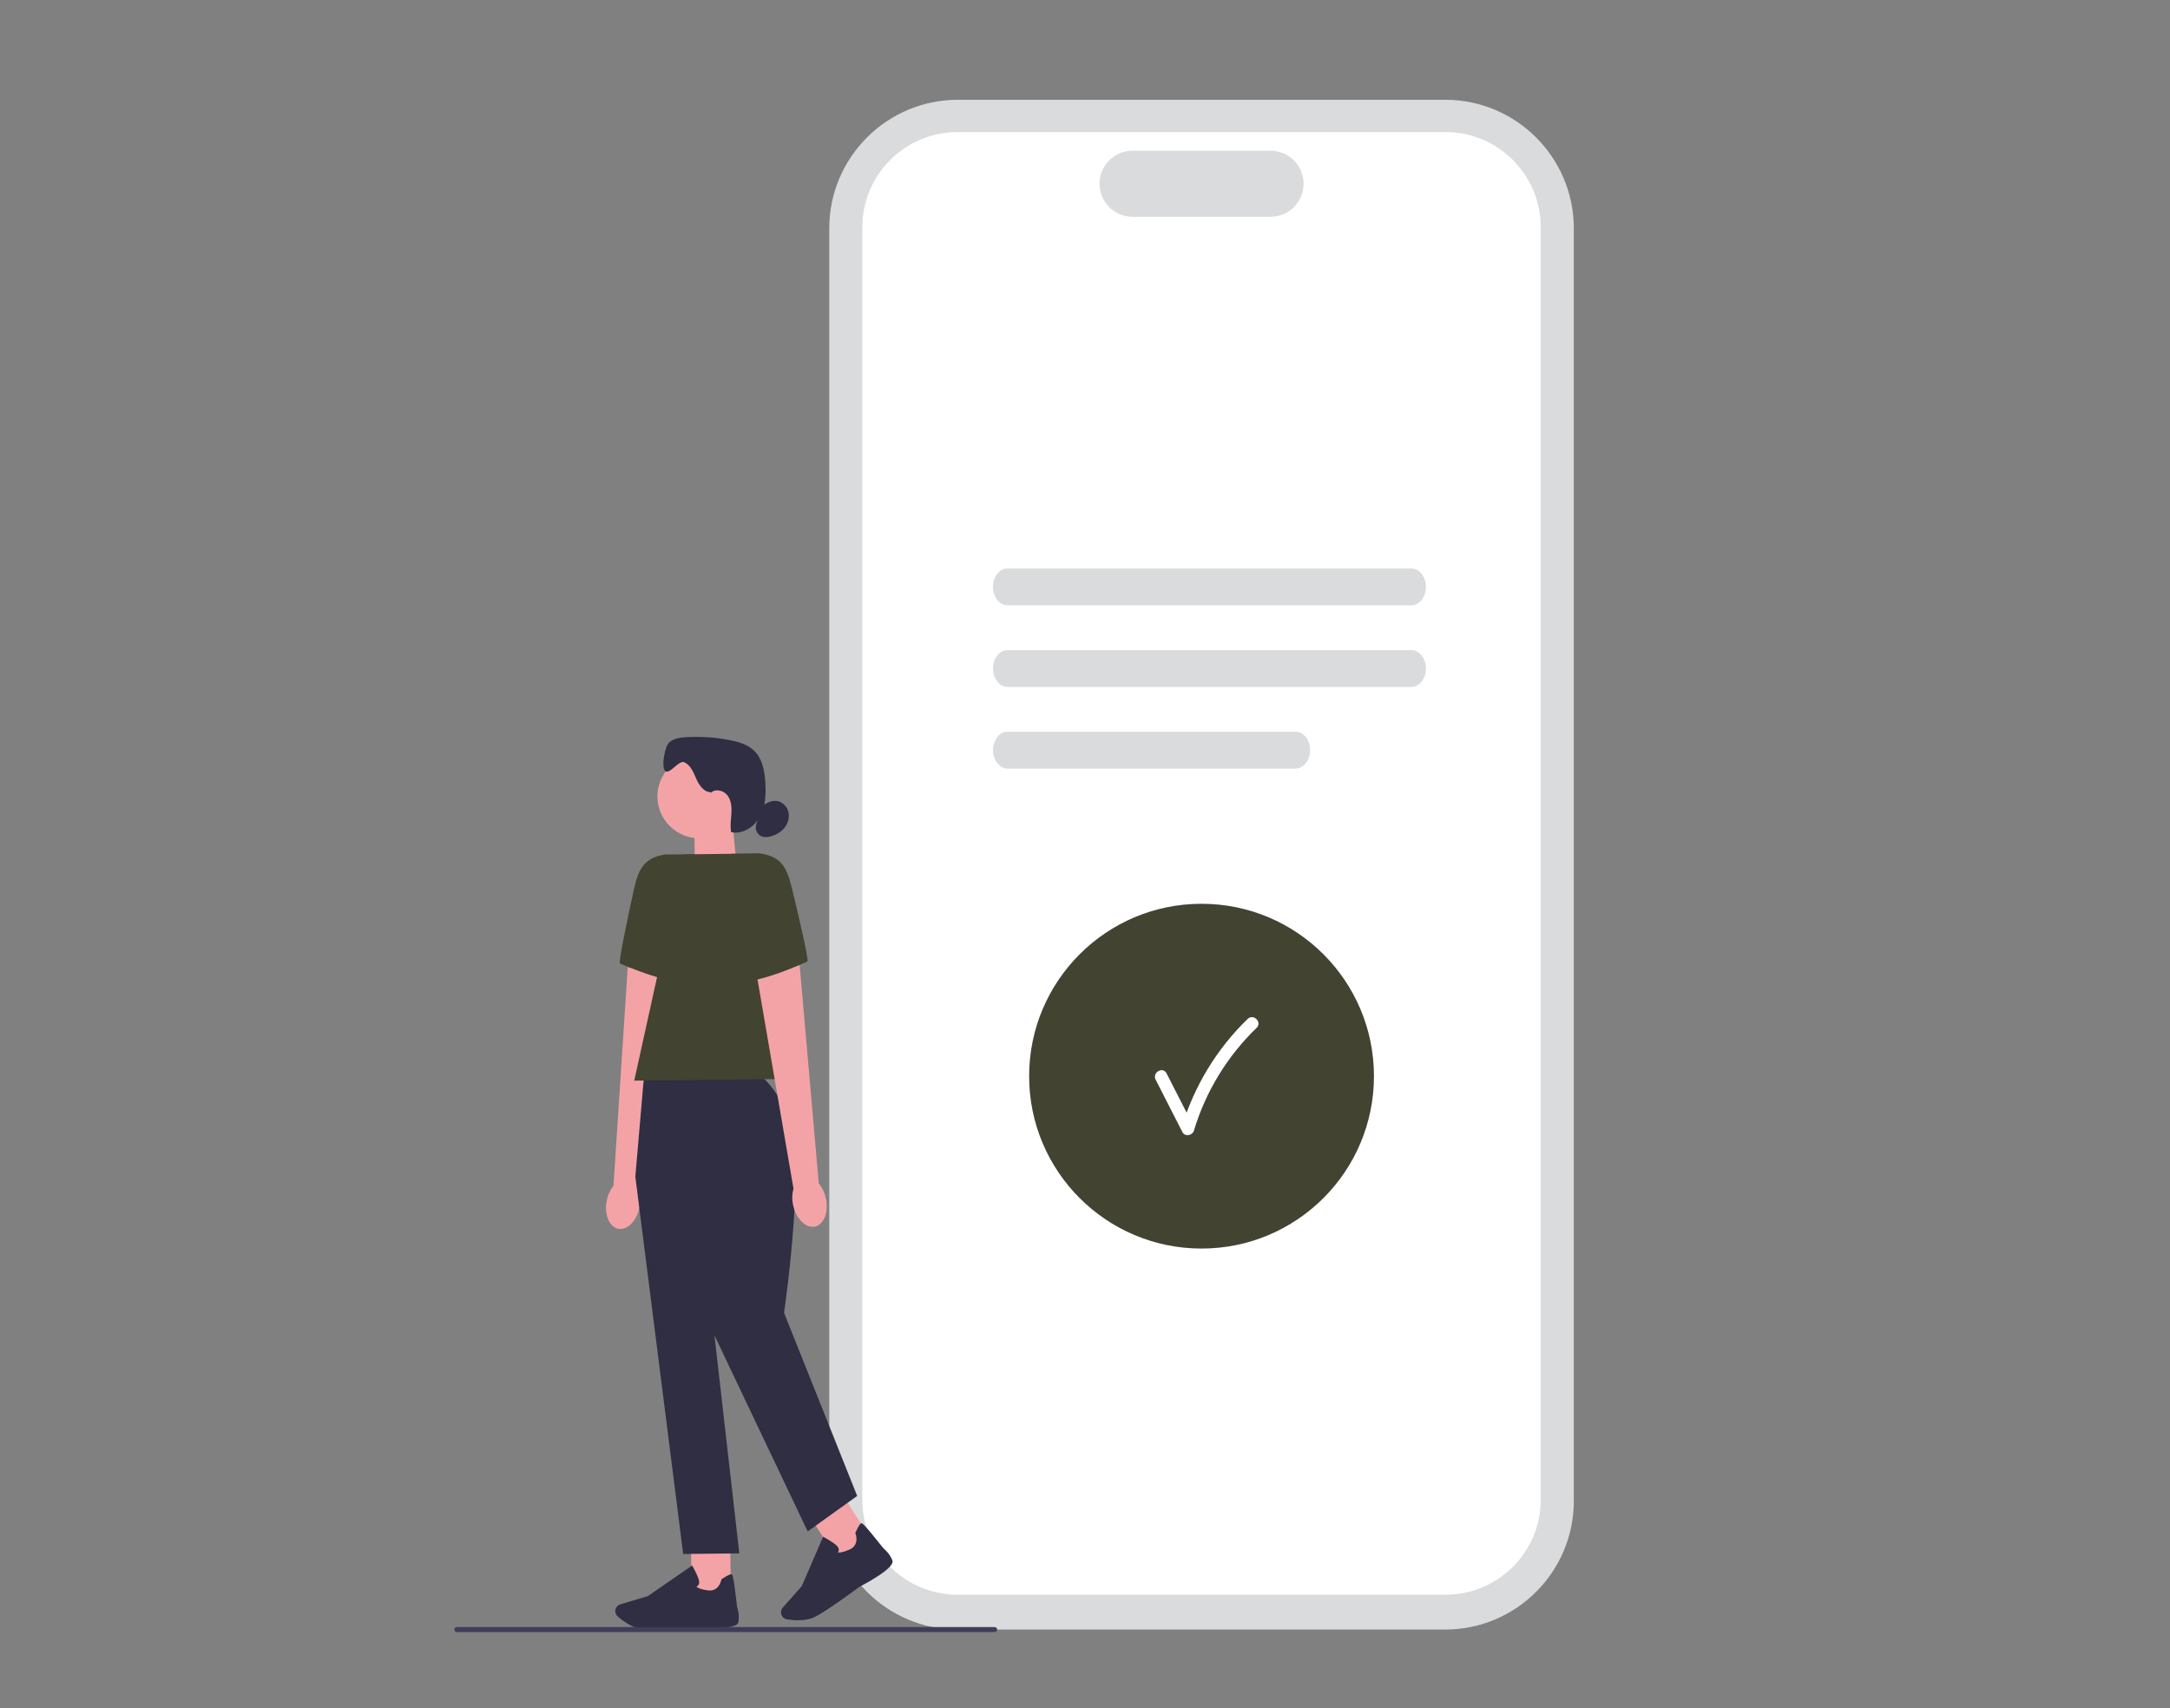 <svg xmlns="http://www.w3.org/2000/svg" height="645.769px" width="820.254px" viewBox="0 0 820.254 645.769">
  <rect x="0" y="0" width="820.254" height="645.769" fill="#808080" stroke="none"/>
  <path transform="matrix(1, 0, 0, 1, 1.1368683772161603e-13, 0)" style="" stroke-width="0" fill="#dadbdc" d="M 546.301 616.04 L 362.061 616.04 C 335.261 616.04 313.46 594.239 313.46 567.443 L 313.46 86.32 C 313.46 59.523 335.261 37.722 362.061 37.722 L 546.301 37.722 C 573.099 37.722 594.899 59.523 594.899 86.32 L 594.899 567.443 C 594.899 594.239 573.099 616.04 546.301 616.04 Z"></path>
  <path transform="matrix(1, 0, 0, 1, 1.1368683772161603e-13, 0)" style="" stroke-width="0" fill="#fff" d="M 546.432 602.885 L 361.925 602.885 C 342.092 602.885 325.951 586.743 325.951 566.91 L 325.951 85.91 C 325.951 66.077 342.092 49.932 361.925 49.932 L 546.432 49.932 C 566.267 49.932 582.409 66.077 582.409 85.91 L 582.409 566.91 C 582.409 586.743 566.267 602.885 546.432 602.885 Z"></path>
  <path transform="matrix(1, 0, 0, 1, 1.1368683772161603e-13, 0)" style="" stroke-width="0" fill="#dadbdc" d="M 480.274 81.95 L 428.097 81.95 C 421.209 81.95 415.609 76.35 415.609 69.463 C 415.609 62.574 421.209 56.974 428.097 56.974 L 480.274 56.974 C 487.159 56.974 492.76 62.574 492.76 69.463 C 492.76 76.35 487.159 81.95 480.274 81.95 Z"></path>
  <path transform="matrix(1, 0, 0, 1, 1.1368683772161603e-13, 0)" style="" stroke-width="0" fill="#dadbdc" d="M 533.516 228.831 L 380.843 228.831 C 377.821 228.831 375.359 225.701 375.359 221.868 C 375.359 218.032 377.821 214.903 380.843 214.903 L 533.516 214.903 C 536.541 214.903 539.002 218.032 539.002 221.868 C 539.002 225.701 536.541 228.831 533.516 228.831 Z"></path>
  <path transform="matrix(1, 0, 0, 1, 1.1368683772161603e-13, 0)" style="" stroke-width="0" fill="#dadbdc" d="M 533.516 259.693 L 380.843 259.693 C 377.821 259.693 375.359 256.565 375.359 252.73 C 375.359 248.893 377.821 245.766 380.843 245.766 L 533.516 245.766 C 536.541 245.766 539.002 248.893 539.002 252.73 C 539.002 256.565 536.541 259.693 533.516 259.693 Z"></path>
  <path transform="matrix(1, 0, 0, 1, 1.1368683772161603e-13, 0)" style="" stroke-width="0" fill="#dadbdc" d="M 489.735 290.557 L 380.843 290.557 C 377.821 290.557 375.359 287.428 375.359 283.592 C 375.359 279.758 377.821 276.629 380.843 276.629 L 489.735 276.629 C 492.76 276.629 495.222 279.758 495.222 283.592 C 495.222 287.428 492.76 290.557 489.735 290.557 Z"></path>
  <circle transform="matrix(1, 0, 0, 1, 1.1368683772161603e-13, 0)" style="" stroke-width="0" fill="#424331" r="65.17" cy="406.842" cx="454.18"></circle>
  <path transform="matrix(1, 0, 0, 1, 1.1368683772161603e-13, 0)" style="" stroke-width="0" fill="#fff" d="M 436.844 408.196 C 440.212 414.788 443.58 421.392 446.949 427.984 C 447.912 429.882 450.745 429.282 451.308 427.41 C 455.725 412.681 463.928 399.259 474.986 388.583 C 477.2 386.445 473.823 383.078 471.609 385.206 C 459.971 396.443 451.357 410.65 446.7 426.142 L 451.06 425.569 C 447.693 418.977 444.326 412.376 440.958 405.783 C 439.564 403.045 435.444 405.461 436.837 408.187 L 436.844 408.187 L 436.844 408.196 Z"></path>
  <polygon transform="matrix(1, 0, 0, 1, 1.1368683772161603e-13, 0)" style="" stroke-width="0" fill="#f3a3a6" points="278.497 328.012 262.699 333.402 262.449 310.593 276.827 310.43 278.497 328.012"></polygon>
  <circle transform="matrix(1, 0, 0, 1, 1.1368683772161603e-13, 0)" style="" stroke-width="0" fill="#f3a3a6" r="15.799" cy="301.089" cx="264.3"></circle>
  <path transform="matrix(1, 0, 0, 1, 1.1368683772161603e-13, 0)" style="" stroke-width="0" fill="#2f2e43" d="M 268.622 299.479 C 265.98 299.429 264.215 296.776 263.156 294.344 C 262.098 291.922 261.009 289.127 258.558 288.144 C 256.545 287.342 253.072 292.943 251.47 291.483 C 249.799 289.956 251.326 281.998 253.063 280.558 C 254.799 279.118 257.194 278.813 259.445 278.678 C 264.949 278.365 270.482 278.747 275.89 279.814 C 279.23 280.473 282.685 281.483 285.118 283.868 C 288.2 286.893 289.03 291.502 289.295 295.813 C 289.571 300.22 289.364 304.849 287.265 308.74 C 285.155 312.624 280.7 315.524 276.38 314.589 C 275.921 312.252 276.33 309.847 276.476 307.463 C 276.616 305.086 276.407 302.52 274.938 300.642 C 273.47 298.763 270.359 298.047 268.689 299.744"></path>
  <path transform="matrix(1, 0, 0, 1, 1.1368683772161603e-13, 0)" style="" stroke-width="0" fill="#2f2e43" d="M 288.113 304.734 C 289.677 303.56 291.558 302.568 293.503 302.787 C 295.611 303.016 297.406 304.734 297.969 306.775 C 298.532 308.817 297.949 311.077 296.671 312.767 C 295.392 314.454 293.475 315.579 291.434 316.153 C 290.249 316.488 288.962 316.631 287.827 316.153 C 286.157 315.458 285.241 313.348 285.872 311.65"></path>
  <path transform="matrix(1, 0, 0, 1, 1.1368683772161603e-13, 0)" style="" stroke-width="0" fill="#f3a3a6" d="M 229.325 453.99 C 228.334 459.19 230.308 463.912 233.753 464.533 C 237.188 465.152 240.785 461.431 241.775 456.231 C 242.206 454.161 242.111 452.016 241.501 449.983 L 253.654 368.5 L 237.284 365.609 L 231.893 448.257 C 230.575 449.945 229.69 451.911 229.325 453.999 L 229.325 453.99 Z" id="uuid-aacd27ab-43c3-4d3d-aa57-4e8c94c3c81e-3572"></path>
  <path transform="matrix(1, 0, 0, 1, 1.1368683772161603e-13, 0)" style="" stroke-width="0" fill="#424331" d="M 262.412 322.939 L 251.258 323.059 C 243.389 324.339 241.289 328.575 239.592 336.359 C 236.988 348.236 233.668 364.065 234.365 364.285 C 235.479 364.646 254.56 373.364 264.215 371.21 L 262.412 322.939 Z"></path>
  <rect style="" stroke-width="0" fill="#f3a3a6" transform="matrix(1, -0.011, 0.011, 1, 165.53, 38.84)" height="21.055" width="14.845" y="544.271" x="89.659"></rect>
  <path transform="matrix(1, 0, 0, 1, 1.1368683772161603e-13, 0)" style="" stroke-width="0" fill="#2f2e43" d="M 247.148 616.04 C 245.583 616.061 244.199 616.04 243.151 615.953 C 239.2 615.639 235.412 612.77 233.497 611.089 C 232.638 610.335 232.35 609.114 232.78 608.065 C 233.085 607.311 233.715 606.738 234.498 606.501 L 244.885 603.408 L 261.63 591.837 L 261.82 592.17 C 261.899 592.294 263.585 595.26 264.158 597.275 C 264.377 598.038 264.329 598.679 264.016 599.174 C 263.795 599.516 263.49 599.715 263.24 599.842 C 263.547 600.155 264.511 600.796 267.468 601.234 C 271.771 601.873 272.639 597.398 272.669 597.208 L 272.696 597.056 L 272.82 596.97 C 274.854 595.625 276.104 595.015 276.54 595.138 C 276.818 595.214 277.267 595.349 278.62 607.483 C 278.744 607.864 279.631 610.649 279.08 613.33 C 278.478 616.251 265.761 615.381 263.223 615.181 C 263.147 615.19 253.645 615.974 247.129 616.04 L 247.148 616.04 Z"></path>
  <rect style="" stroke-width="0" fill="#f3a3a6" transform="matrix(0.843, -0.539, 0.539, 0.843, -96.167, 201.32)" height="21.055" width="14.845" y="529.482" x="138.457"></rect>
  <path transform="matrix(1, 0, 0, 1, 1.1368683772161603e-13, 0)" style="" stroke-width="0" fill="#2f2e43" d="M 301.955 612.54 C 300.21 612.558 298.607 612.366 297.462 612.175 C 296.337 611.985 295.449 611.108 295.259 609.981 C 295.116 609.171 295.354 608.36 295.889 607.748 L 303.064 599.631 L 311.145 580.951 L 311.487 581.132 C 311.611 581.198 314.615 582.82 316.172 584.224 C 316.762 584.758 317.057 585.32 317.057 585.912 C 317.057 586.323 316.906 586.655 316.751 586.885 C 317.182 586.989 318.337 587.019 321.076 585.826 C 325.062 584.091 323.431 579.835 323.355 579.663 L 323.296 579.52 L 323.364 579.386 C 324.377 577.173 325.122 575.989 325.55 575.857 C 325.826 575.78 326.275 575.647 333.85 585.226 C 334.155 585.483 336.387 587.37 337.332 589.938 C 338.36 592.733 327.123 598.725 324.853 599.898 C 324.786 599.956 313.041 608.685 308.214 611.184 C 306.297 612.175 304.017 612.501 301.937 612.52 L 301.955 612.54 Z"></path>
  <path transform="matrix(1, 0, 0, 1, 1.1368683772161603e-13, 0)" style="" stroke-width="0" fill="#2f2e43" d="M 285.05 405.67 L 243.493 406.127 L 240.154 444.822 L 258.243 587.486 L 279.459 587.248 L 270.063 504.84 L 305.304 578.947 L 324.012 565.533 L 296.366 496.292 C 296.366 496.292 305.296 435.607 297.587 420.6 C 289.878 405.591 285.061 405.651 285.061 405.651 L 285.061 405.67 L 285.05 405.67 Z"></path>
  <polygon transform="matrix(1, 0, 0, 1, 1.1368683772161603e-13, 0)" style="" stroke-width="0" fill="#424331" points="305.745 407.797 239.744 408.532 258.595 322.985 287.36 322.658 305.745 407.797"></polygon>
  <path transform="matrix(1, 0, 0, 1, 1.1368683772161603e-13, 0)" style="" stroke-width="0" fill="#f3a3a6" d="M 312.192 453.075 C 313.299 458.256 311.43 463.017 308.004 463.712 C 304.58 464.408 300.907 460.772 299.8 455.593 C 299.324 453.533 299.371 451.386 299.935 449.335 L 285.967 368.138 L 302.271 364.885 L 309.491 447.397 C 310.848 449.057 311.773 451.004 312.192 453.085 L 312.192 453.075 Z" id="uuid-36382701-bf34-46f2-bbf2-9fa794ab079f-3573"></path>
  <path transform="matrix(1, 0, 0, 1, 1.1368683772161603e-13, 0)" style="" stroke-width="0" fill="#424331" d="M 276.207 322.784 L 287.36 322.658 C 295.259 323.767 297.444 327.955 299.324 335.7 C 302.184 347.521 305.86 363.263 305.171 363.5 C 304.055 363.883 285.185 373.024 275.481 371.085 L 276.216 322.784 L 276.207 322.784 Z"></path>
  <path transform="matrix(1, 0, 0, 1, 1.1368683772161603e-13, 0)" style="" stroke-width="0" fill="#3f3d58" d="M 376.914 616.04 C 376.914 616.556 376.493 616.975 375.978 616.975 L 172.658 616.975 C 172.143 616.975 171.723 616.556 171.723 616.04 C 171.723 615.526 172.143 615.106 172.658 615.106 L 375.978 615.106 C 376.493 615.106 376.914 615.526 376.914 616.04 Z"></path>
</svg>